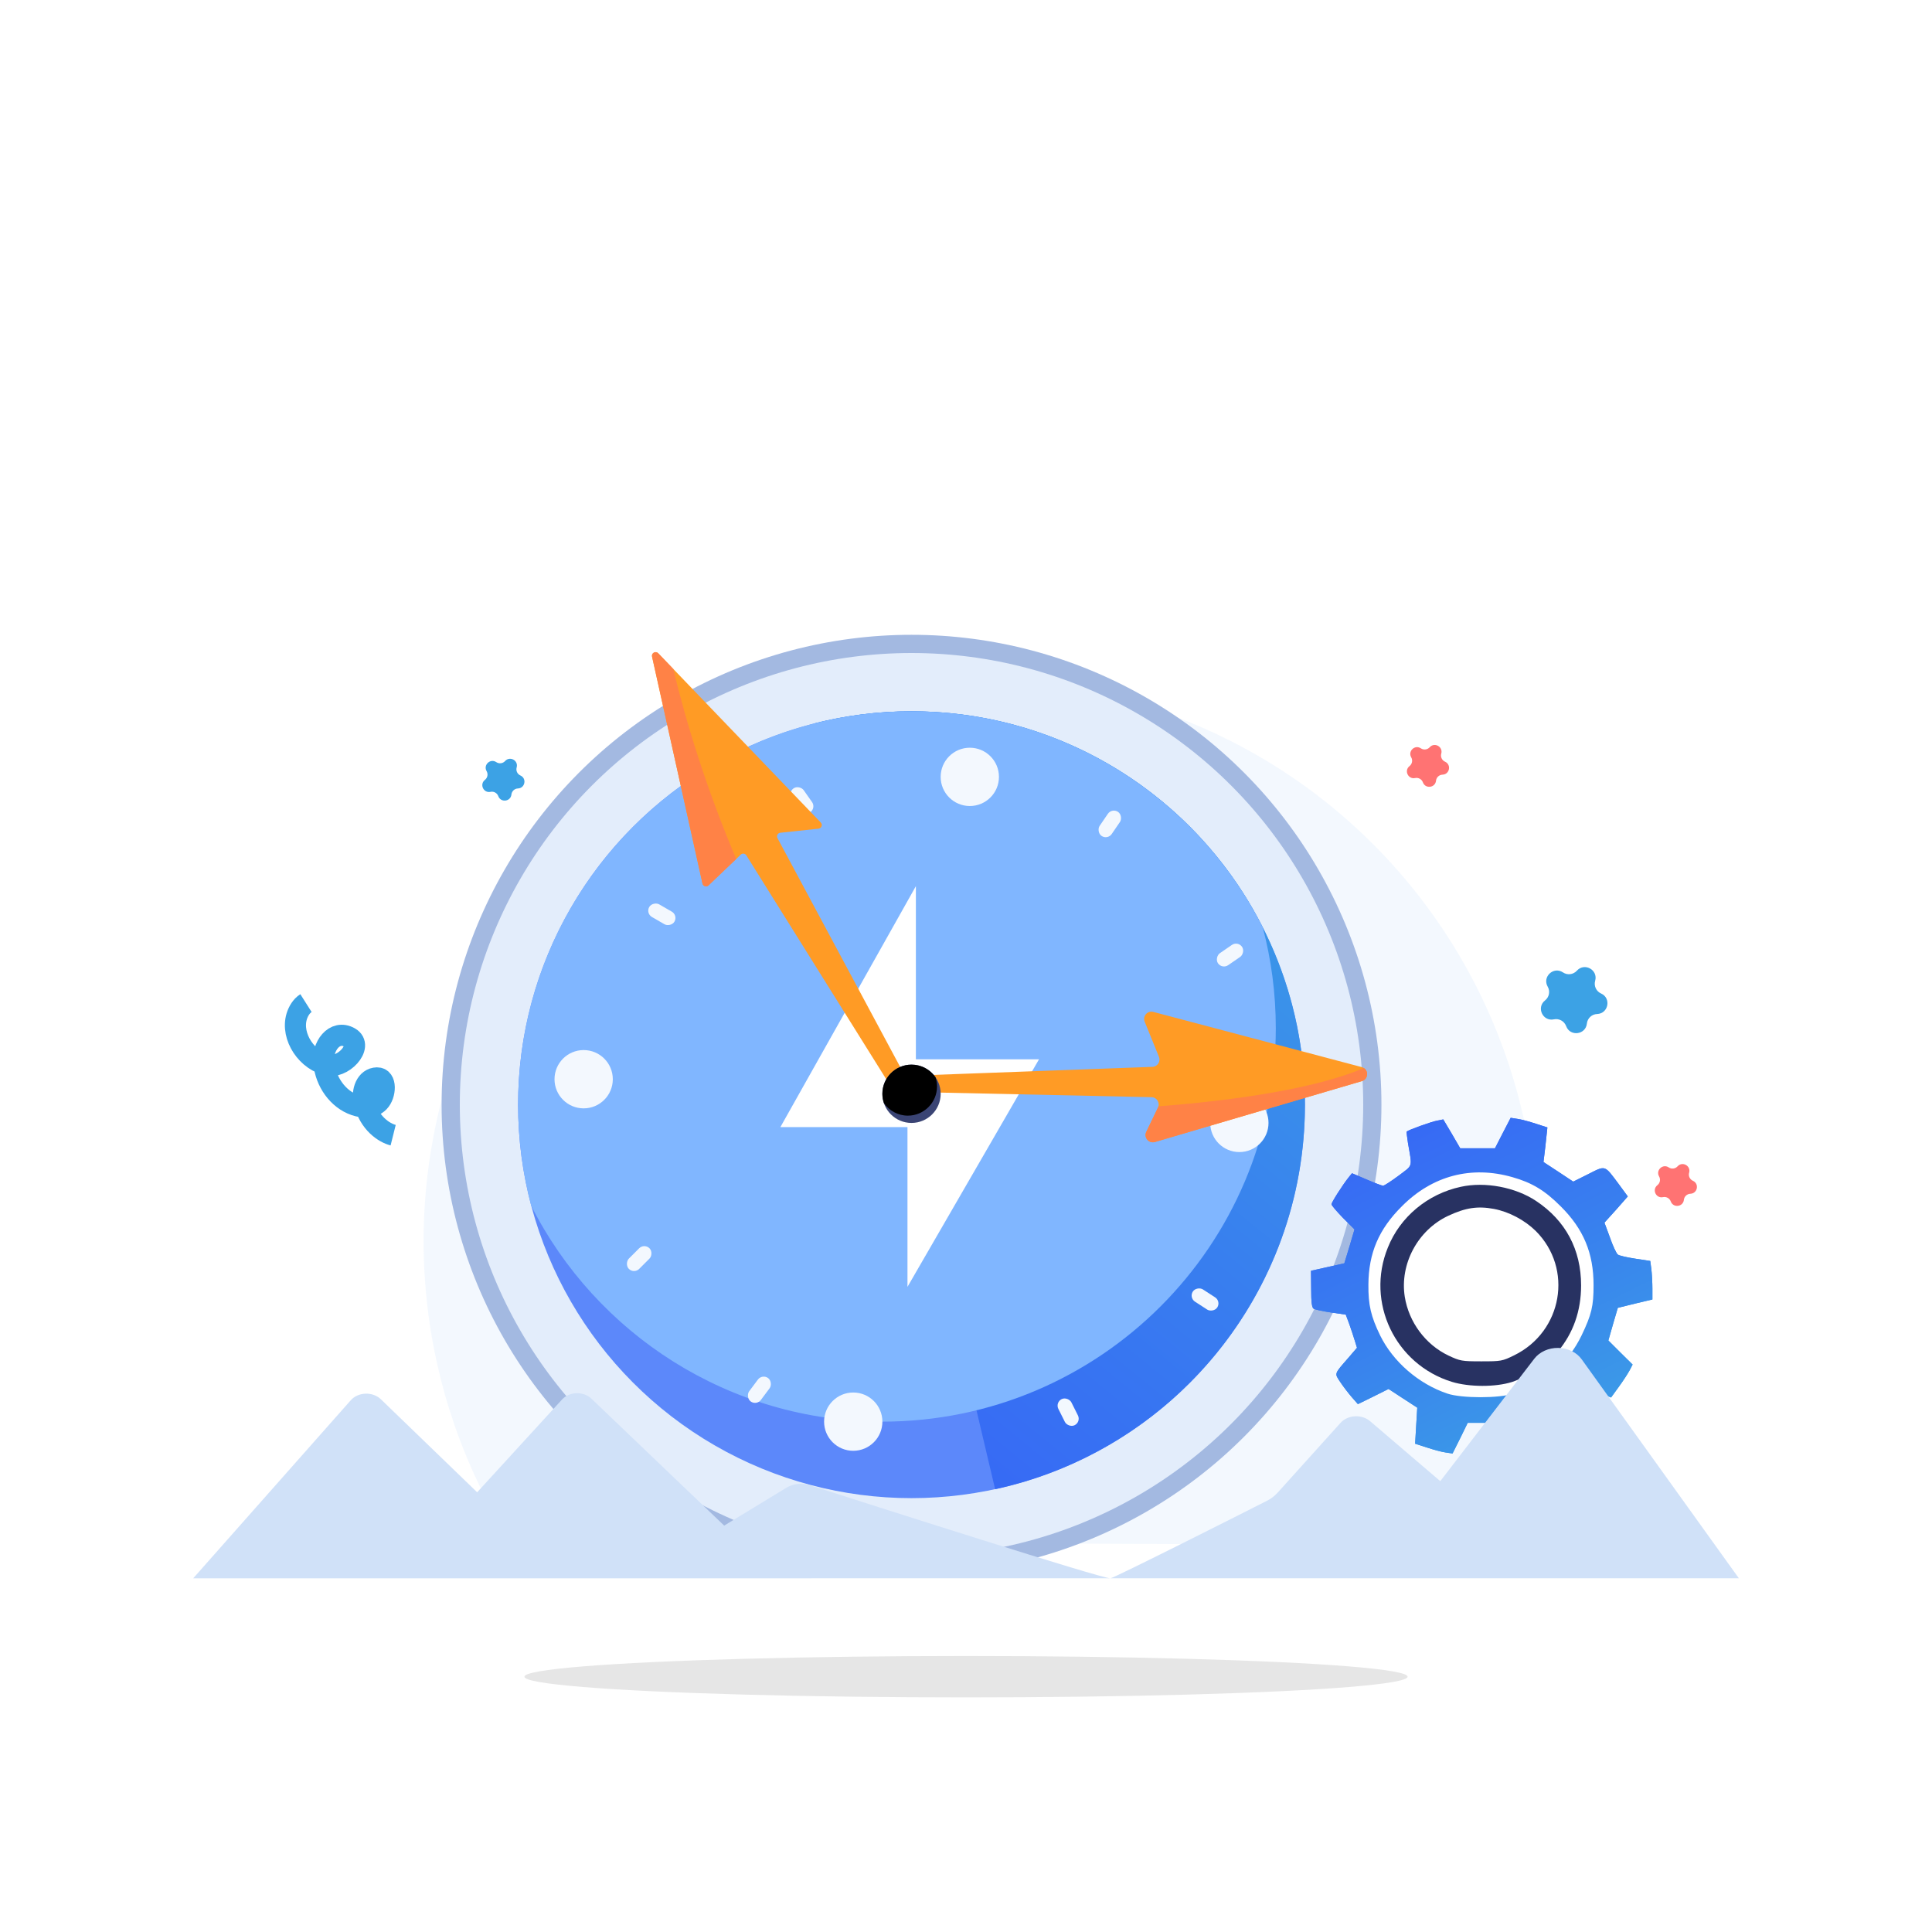 <svg xmlns="http://www.w3.org/2000/svg" width="140" height="140" viewBox="0 0 140 140" fill="none"><path opacity="0.06" d="M111.395 89.955C111.406 97.77 109.162 105.42 104.935 111.978L36.975 111.676C33.621 106.36 31.543 100.332 30.906 94.07C30.269 87.807 31.089 81.481 33.303 75.592C35.517 69.703 39.064 64.413 43.662 60.141C48.261 55.868 53.785 52.73 59.798 50.975C65.81 49.221 72.147 48.897 78.305 50.029C84.464 51.162 90.276 53.72 95.282 57.502C100.288 61.283 104.349 66.184 107.146 71.817C109.942 77.45 111.397 83.659 111.395 89.955Z" fill="#3A8DEB"></path><circle cx="66.052" cy="80.052" r="34.052" fill="#A3B9E1"></circle><circle cx="66.052" cy="80.052" r="32.732" fill="#E3EDFB"></circle><circle cx="66.052" cy="80.052" r="28.509" fill="#5C88FA"></circle><path d="M72.111 107.915L59 52.422C61.255 51.848 63.618 51.543 66.052 51.543C81.797 51.543 94.561 64.307 94.561 80.052C94.561 93.717 84.945 105.137 72.111 107.915Z" fill="url(#paint0_linear_384_2866)"></path><path d="M63.94 103.017C79.685 103.017 92.449 90.253 92.449 74.508C92.449 71.977 92.119 69.524 91.5 67.188C86.799 57.906 77.168 51.543 66.052 51.543C50.307 51.543 37.543 64.307 37.543 80.052C37.543 82.582 37.873 85.036 38.492 87.372C43.193 96.654 52.824 103.017 63.94 103.017Z" fill="#80B6FF"></path><path d="M66.368 64.215V76.761H75.291L65.759 93.251V81.675H56.549L66.368 64.215Z" fill="white"></path><circle cx="89.809" cy="81.371" r="2.112" fill="#F3F8FE"></circle><path d="M83.512 77.308L66.723 77.925C66.483 77.934 66.279 78.104 66.227 78.338L66.191 78.5C66.119 78.825 66.362 79.135 66.695 79.142L83.446 79.506C83.83 79.514 84.076 79.917 83.91 80.263L83.065 82.017C82.867 82.429 83.251 82.881 83.69 82.752L98.687 78.341C99.199 78.191 99.189 77.461 98.673 77.325L83.572 73.327C83.151 73.216 82.784 73.633 82.948 74.036L83.982 76.582C84.12 76.921 83.878 77.294 83.512 77.308Z" fill="#FF9B25"></path><circle cx="42.294" cy="78.204" r="2.112" fill="#F3F8FE"></circle><circle cx="61.829" cy="103.018" r="2.112" fill="#F3F8FE"></circle><circle cx="70.276" cy="56.295" r="2.112" fill="#F3F8FE"></circle><path d="M98.828 77.393C96.501 78.404 91.933 79.546 83.945 80.169C83.937 80.201 83.925 80.232 83.91 80.264L83.065 82.017C82.867 82.43 83.251 82.882 83.69 82.753L98.687 78.342C99.141 78.209 99.185 77.619 98.828 77.393Z" fill="#FF8246"></path><rect x="46.782" y="66.184" width="1.056" height="2.112" rx="0.528" transform="rotate(-60 46.782 66.184)" fill="#F3F8FE"></rect><rect x="46.691" y="90.082" width="1.056" height="2.112" rx="0.528" transform="rotate(45 46.691 90.082)" fill="#F3F8FE"></rect><rect x="55.238" y="99.545" width="1.056" height="2.112" rx="0.528" transform="rotate(36.769 55.238 99.545)" fill="#F3F8FE"></rect><rect x="76.457" y="101.623" width="1.056" height="2.112" rx="0.528" transform="rotate(-26.609 76.457 101.623)" fill="#F3F8FE"></rect><rect x="86.149" y="94.035" width="1.056" height="2.112" rx="0.528" transform="rotate(-57.04 86.149 94.035)" fill="#F3F8FE"></rect><rect x="88.56" y="70.24" width="1.056" height="2.112" rx="0.528" transform="rotate(-124.483 88.56 70.24)" fill="#F3F8FE"></rect><rect x="80.26" y="60.873" width="1.056" height="2.112" rx="0.528" transform="rotate(-145.63 80.26 60.873)" fill="#F3F8FE"></rect><rect x="59.148" y="58.553" width="1.056" height="2.112" rx="0.528" transform="rotate(144.862 59.148 58.553)" fill="#F3F8FE"></rect><path d="M50.904 64.021L47.25 47.58C47.192 47.319 47.513 47.147 47.698 47.339L59.476 59.603C59.628 59.761 59.532 60.025 59.313 60.048L56.543 60.345C56.356 60.365 56.25 60.567 56.338 60.732L65.711 78.212C65.805 78.388 65.678 78.6 65.479 78.6H64.614C64.523 78.6 64.439 78.553 64.39 78.476L54.081 61.981C53.992 61.839 53.796 61.815 53.675 61.93L51.344 64.155C51.195 64.297 50.949 64.222 50.904 64.021Z" fill="#FF9B25"></path><path d="M48.789 48.475L47.699 47.34C47.514 47.148 47.193 47.32 47.251 47.58L50.905 64.022C50.949 64.223 51.196 64.298 51.345 64.156L53.349 62.242C51.189 57.166 49.691 52.263 48.789 48.475Z" fill="#FF8246"></path><circle cx="66.052" cy="79.26" r="2.112" fill="#3A4474"></circle><path d="M65.788 80.844C66.954 80.844 67.9 79.898 67.9 78.732C67.9 78.498 67.862 78.272 67.791 78.061C67.41 77.509 66.773 77.148 66.052 77.148C64.886 77.148 63.94 78.094 63.94 79.26C63.94 79.495 63.979 79.721 64.05 79.931C64.431 80.483 65.067 80.844 65.788 80.844Z" fill="black"></path><path d="M28.49 82.259C27.866 82.103 26.745 81.415 26.379 79.841C26.2 79.07 26.529 78.124 27.321 78.108V78.108C28.033 78.095 27.959 79.345 27.459 79.853C27.207 80.109 26.825 80.288 26.209 80.197C24.877 80 23.858 78.844 23.551 77.534C23.516 77.387 23.487 77.237 23.465 77.086C23.286 75.84 24.245 74.561 25.338 75.184V75.184C26.414 75.797 24.796 77.55 23.619 77.163C23.506 77.126 23.391 77.083 23.274 77.033C21.794 76.394 20.873 74.476 21.748 73.121C21.86 72.948 22 72.799 22.173 72.689" stroke="#3CA2E5" stroke-width="1.53"></path><path d="M114.267 70.339C114.818 69.729 115.815 70.281 115.591 71.072V71.072C115.485 71.443 115.669 71.836 116.021 71.993V71.993C116.772 72.328 116.555 73.448 115.734 73.479V73.479C115.348 73.493 115.031 73.789 114.991 74.173V74.173C114.904 74.99 113.772 75.13 113.489 74.358V74.358C113.356 73.996 112.977 73.786 112.599 73.866V73.866C111.795 74.036 111.312 73.003 111.959 72.495V72.495C112.262 72.257 112.345 71.831 112.152 71.497V71.497C111.742 70.784 112.575 70.006 113.258 70.464V70.464C113.578 70.679 114.008 70.626 114.267 70.339V70.339Z" fill="#3CA2E5"></path><path d="M121.563 84.517C121.912 84.131 122.543 84.48 122.401 84.981V84.981C122.334 85.216 122.45 85.464 122.674 85.564V85.564C123.149 85.776 123.012 86.485 122.492 86.504V86.504C122.247 86.514 122.047 86.701 122.021 86.944V86.944C121.966 87.461 121.25 87.55 121.07 87.061V87.061C120.986 86.832 120.746 86.699 120.507 86.75V86.75C119.998 86.857 119.692 86.203 120.102 85.882V85.882C120.294 85.731 120.346 85.462 120.224 85.25V85.25C119.964 84.799 120.492 84.306 120.924 84.596V84.596C121.127 84.732 121.399 84.698 121.563 84.517V84.517Z" fill="#FF7373"></path><path d="M103.601 54.148C103.95 53.761 104.581 54.111 104.439 54.612V54.612C104.372 54.847 104.488 55.095 104.712 55.195V55.195C105.187 55.407 105.05 56.116 104.53 56.135V56.135C104.285 56.144 104.085 56.332 104.059 56.575V56.575C104.004 57.092 103.288 57.181 103.108 56.692V56.692C103.024 56.463 102.784 56.33 102.545 56.38V56.38C102.036 56.488 101.73 55.834 102.14 55.513V55.513C102.332 55.362 102.384 55.092 102.262 54.881V54.881C102.002 54.429 102.53 53.937 102.962 54.227V54.227C103.165 54.363 103.437 54.329 103.601 54.148V54.148Z" fill="#FF7373"></path><path d="M36.601 55.148C36.95 54.761 37.581 55.111 37.439 55.612V55.612C37.372 55.847 37.488 56.095 37.712 56.195V56.195C38.187 56.407 38.05 57.116 37.53 57.135V57.135C37.285 57.144 37.085 57.332 37.059 57.575V57.575C37.004 58.092 36.288 58.181 36.108 57.692V57.692C36.024 57.463 35.784 57.33 35.545 57.38V57.38C35.036 57.488 34.73 56.834 35.14 56.513V56.513C35.332 56.362 35.384 56.092 35.262 55.881V55.881C35.002 55.429 35.53 54.937 35.962 55.227V55.227C36.165 55.363 36.437 55.329 36.601 55.148V55.148Z" fill="#3CA2E5"></path><path d="M108.9 82.098L108.332 83.209H107.066H105.813L105.206 82.163L104.586 81.117L104.133 81.207C103.759 81.272 102.092 81.866 101.937 81.995C101.911 82.008 101.963 82.395 102.028 82.835C102.338 84.643 102.415 84.385 101.343 85.199C100.8 85.599 100.31 85.922 100.219 85.922C100.142 85.922 99.599 85.716 99.031 85.47L97.971 85.018L97.739 85.302C97.312 85.832 96.486 87.124 96.486 87.266C96.486 87.343 96.86 87.783 97.312 88.248L98.152 89.087L97.79 90.315L97.416 91.542L96.214 91.813L95 92.085L95.013 93.402C95.013 94.384 95.065 94.759 95.194 94.836C95.297 94.901 95.853 95.017 96.447 95.108L97.519 95.263L97.765 95.921C97.894 96.283 98.075 96.826 98.165 97.123L98.333 97.665L97.7 98.402C96.666 99.59 96.692 99.5 97.119 100.146C97.325 100.456 97.7 100.947 97.945 101.231L98.398 101.748L99.509 101.205L100.62 100.65L101.666 101.334L102.7 102.006L102.622 103.311L102.545 104.616L103.384 104.887C103.849 105.042 104.456 105.21 104.741 105.249L105.257 105.326L105.813 104.215L106.356 103.104H107.622H108.875L109.495 104.151C110.115 105.184 110.115 105.184 110.554 105.107C111.2 104.99 112.647 104.383 112.711 104.215C112.75 104.125 112.686 103.556 112.595 102.936L112.414 101.825L113.409 101.05L114.417 100.275L115.579 100.766L116.742 101.27L117.323 100.469C117.634 100.042 117.982 99.5 118.099 99.28L118.305 98.88L117.427 98.014L116.548 97.136L116.884 95.96L117.233 94.772L118.486 94.462L119.739 94.164V93.351C119.739 92.911 119.7 92.278 119.662 91.955L119.584 91.374L118.486 91.206C117.892 91.116 117.323 90.986 117.233 90.909C117.13 90.831 116.871 90.276 116.665 89.682L116.264 88.597L117.117 87.653L117.956 86.698L117.311 85.819C116.251 84.398 116.367 84.437 115.089 85.083L114.003 85.625L112.931 84.915L111.846 84.204L111.911 83.674C111.949 83.377 112.014 82.822 112.053 82.421L112.13 81.698L111.29 81.427C110.825 81.272 110.231 81.117 109.96 81.078L109.469 81L108.9 82.098ZM109.598 85.302C111.019 85.703 111.949 86.271 113.086 87.408C114.753 89.062 115.476 90.806 115.476 93.131C115.476 94.642 115.334 95.25 114.611 96.761C113.642 98.776 111.988 100.197 109.663 100.985C108.668 101.334 105.903 101.334 104.883 100.985C102.803 100.288 100.943 98.673 100.012 96.774C99.341 95.392 99.147 94.565 99.16 93.092C99.173 90.806 99.909 89.075 101.589 87.408C103.798 85.186 106.627 84.45 109.598 85.302Z" fill="url(#paint1_linear_384_2866)"></path><path d="M105.603 83.947C102.555 84.605 100.002 86.71 98.865 89.555C96.805 94.604 99.54 100.327 104.779 101.938C106.394 102.432 108.815 102.432 110.331 101.955C111.715 101.511 113.692 100.212 114.565 99.159C115.998 97.449 116.723 95.41 116.723 93.042C116.723 89.736 115.29 87.055 112.555 85.246C110.644 83.98 107.843 83.454 105.603 83.947Z" fill="white"></path><path d="M108.9 82.098L108.332 83.209H107.066H105.813L105.206 82.163L104.586 81.117L104.133 81.207C103.759 81.272 102.092 81.866 101.937 81.995C101.911 82.008 101.963 82.395 102.028 82.835C102.338 84.643 102.415 84.385 101.343 85.199C100.8 85.599 100.31 85.922 100.219 85.922C100.142 85.922 99.599 85.716 99.031 85.47L97.971 85.018L97.739 85.302C97.312 85.832 96.486 87.124 96.486 87.266C96.486 87.343 96.86 87.783 97.312 88.248L98.152 89.087L97.79 90.315L97.416 91.542L96.214 91.813L95 92.085L95.013 93.402C95.013 94.384 95.065 94.759 95.194 94.836C95.297 94.901 95.853 95.017 96.447 95.108L97.519 95.263L97.765 95.921C97.894 96.283 98.075 96.826 98.165 97.123L98.333 97.665L97.7 98.402C96.666 99.59 96.692 99.5 97.119 100.146C97.325 100.456 97.7 100.947 97.945 101.231L98.398 101.748L99.509 101.205L100.62 100.65L101.666 101.334L102.7 102.006L102.622 103.311L102.545 104.616L103.384 104.887C103.849 105.042 104.456 105.21 104.741 105.249L105.257 105.326L105.813 104.215L106.356 103.104H107.622H108.875L109.495 104.151C110.115 105.184 110.115 105.184 110.554 105.107C111.2 104.99 112.647 104.383 112.711 104.215C112.75 104.125 112.686 103.556 112.595 102.936L112.414 101.825L113.409 101.05L114.417 100.275L115.579 100.766L116.742 101.27L117.323 100.469C117.634 100.042 117.982 99.5 118.099 99.28L118.305 98.88L117.427 98.014L116.548 97.136L116.884 95.96L117.233 94.772L118.486 94.462L119.739 94.164V93.351C119.739 92.911 119.7 92.278 119.662 91.955L119.584 91.374L118.486 91.206C117.892 91.116 117.323 90.986 117.233 90.909C117.13 90.831 116.871 90.276 116.665 89.682L116.264 88.597L117.117 87.653L117.956 86.698L117.311 85.819C116.251 84.398 116.367 84.437 115.089 85.083L114.003 85.625L112.931 84.915L111.846 84.204L111.911 83.674C111.949 83.377 112.014 82.822 112.053 82.421L112.13 81.698L111.29 81.427C110.825 81.272 110.231 81.117 109.96 81.078L109.469 81L108.9 82.098ZM109.598 85.302C111.019 85.703 111.949 86.271 113.086 87.408C114.753 89.062 115.476 90.806 115.476 93.131C115.476 94.642 115.334 95.25 114.611 96.761C113.642 98.776 111.988 100.197 109.663 100.985C108.668 101.334 105.903 101.334 104.883 100.985C102.803 100.288 100.943 98.673 100.012 96.774C99.341 95.392 99.147 94.565 99.16 93.092C99.173 90.806 99.909 89.075 101.589 87.408C103.798 85.186 106.627 84.45 109.598 85.302Z" fill="url(#paint2_linear_384_2866)"></path><path d="M105.852 86.001C103.462 86.517 101.459 88.171 100.568 90.406C98.953 94.372 101.098 98.867 105.206 100.133C106.472 100.521 108.371 100.521 109.559 100.146C110.644 99.798 112.195 98.777 112.879 97.95C114.003 96.607 114.572 95.005 114.572 93.144C114.572 90.548 113.448 88.442 111.303 87.021C109.805 86.026 107.609 85.613 105.852 86.001ZM108.254 87.602C109.353 87.809 110.489 88.416 111.29 89.204C114.016 91.93 113.228 96.49 109.727 98.209C108.862 98.635 108.771 98.648 107.337 98.648C105.929 98.648 105.8 98.622 104.973 98.234C103.307 97.446 102.092 95.819 101.795 93.971C101.421 91.594 102.738 89.14 104.934 88.106C106.2 87.512 107.079 87.383 108.254 87.602Z" fill="#283262"></path><path d="M14 114.37L25.419 101.467C25.545 101.324 25.706 101.208 25.891 101.125C26.076 101.043 26.28 100.997 26.489 100.99C26.698 100.983 26.905 101.016 27.097 101.086C27.289 101.156 27.461 101.261 27.599 101.395L34.577 108.136L40.729 101.412C40.855 101.275 41.013 101.163 41.194 101.085C41.376 101.006 41.575 100.963 41.778 100.957C41.981 100.952 42.183 100.984 42.369 101.053C42.556 101.121 42.723 101.224 42.858 101.354L52.477 110.551L56.982 107.81C57.224 107.662 57.506 107.567 57.801 107.533C58.097 107.5 58.398 107.529 58.677 107.619C62.854 108.958 80.06 114.469 80.477 114.367C80.894 114.264 89.651 109.849 91.775 108.77C92.087 108.617 92.359 108.413 92.577 108.17L97.142 103.104C97.266 102.966 97.422 102.853 97.602 102.771C97.781 102.689 97.978 102.641 98.181 102.63C98.383 102.618 98.586 102.644 98.776 102.705C98.966 102.766 99.139 102.861 99.282 102.984L104.369 107.331L111.182 98.456C111.371 98.211 111.629 98.012 111.931 97.875C112.234 97.738 112.573 97.669 112.915 97.674C113.258 97.679 113.593 97.757 113.891 97.902C114.188 98.047 114.438 98.254 114.617 98.504L126.004 114.367L14 114.37Z" fill="#D0E1F8"></path><g opacity="0.1" filter="url(#filter0_f_384_2866)"><ellipse cx="70" cy="121.5" rx="32" ry="1.5" fill="black"></ellipse></g><defs><filter id="filter0_f_384_2866" x="34" y="116" width="72" height="11" filterUnits="userSpaceOnUse" color-interpolation-filters="sRGB"><feGaussianBlur stdDeviation="2"></feGaussianBlur></filter><linearGradient id="paint0_linear_384_2866" x1="93.785" y1="52.711" x2="54.647" y2="100.867" gradientUnits="userSpaceOnUse"><stop stop-color="#3CA2E5"></stop><stop offset="0.55" stop-color="#387EEF"></stop><stop offset="1" stop-color="#3665F6"></stop></linearGradient><linearGradient id="paint1_linear_384_2866" x1="119.199" y1="104.822" x2="105.329" y2="77.308" gradientUnits="userSpaceOnUse"><stop stop-color="#3CA2E5"></stop><stop offset="0.55" stop-color="#387EEF"></stop><stop offset="1" stop-color="#3665F6"></stop></linearGradient><linearGradient id="paint2_linear_384_2866" x1="119.199" y1="104.822" x2="105.329" y2="77.308" gradientUnits="userSpaceOnUse"><stop stop-color="#3CA2E5"></stop><stop offset="0.55" stop-color="#387EEF"></stop><stop offset="1" stop-color="#3665F6"></stop></linearGradient></defs></svg>